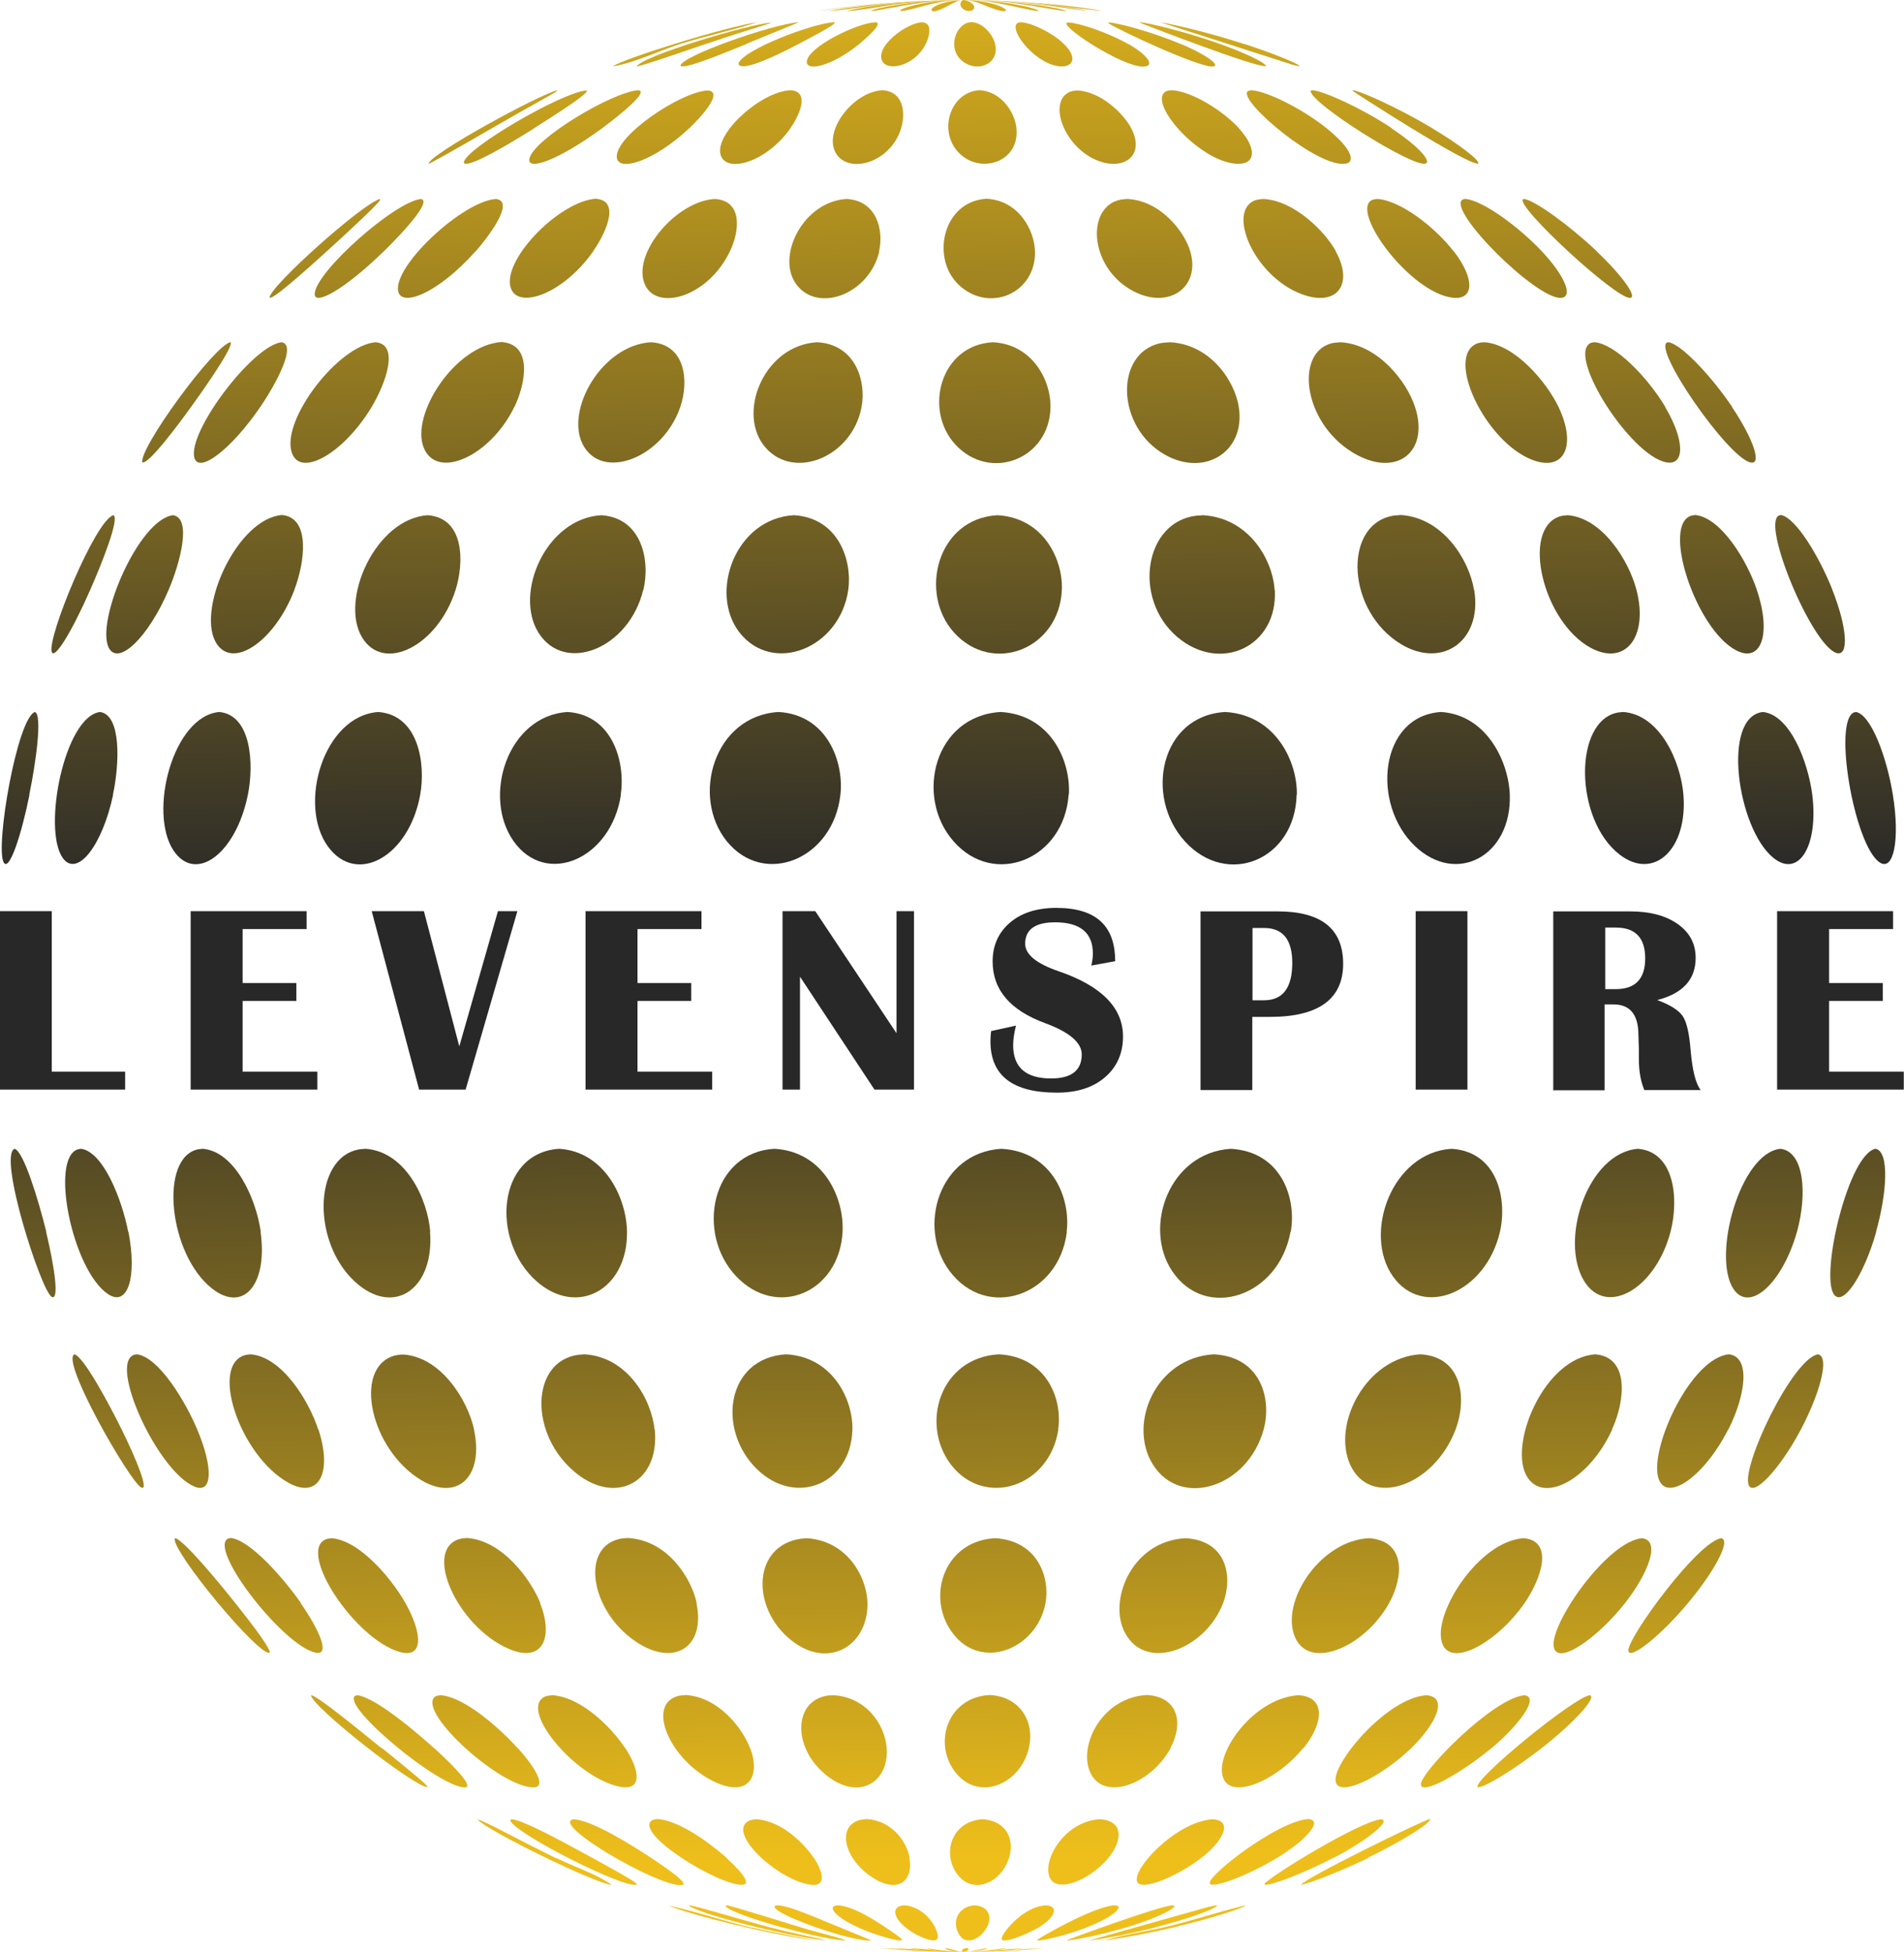 <?xml version="1.0" encoding="UTF-8"?> <svg xmlns="http://www.w3.org/2000/svg" xmlns:xlink="http://www.w3.org/1999/xlink" id="Layer_2" data-name="Layer 2" viewBox="0 0 87.18 89.37"><defs><style> .cls-1 { fill: url(#linear-gradient-132); } .cls-2 { fill: url(#linear-gradient-118); } .cls-3 { fill: url(#linear-gradient-162); } .cls-4 { fill: url(#linear-gradient-61); } .cls-5 { fill: url(#linear-gradient-136); } .cls-6 { fill: url(#linear-gradient-15); } .cls-7 { fill: url(#linear-gradient-13); } .cls-8 { fill: url(#linear-gradient-107); } .cls-9 { fill: url(#linear-gradient-28); } .cls-10 { fill: url(#linear-gradient-158); } .cls-11 { fill: url(#linear-gradient-65); } .cls-12 { fill: url(#linear-gradient-145); } .cls-13 { fill: url(#linear-gradient-69); } .cls-14 { fill: url(#linear-gradient-53); } .cls-15 { fill: url(#linear-gradient-42); } .cls-16 { fill: url(#linear-gradient-46); } .cls-17 { fill: url(#linear-gradient-155); } .cls-18 { fill: url(#linear-gradient-142); } .cls-19 { fill: url(#linear-gradient-70); } .cls-20 { fill: url(#linear-gradient-60); } .cls-21 { fill: url(#linear-gradient-93); } .cls-22 { fill: url(#linear-gradient-95); } .cls-23 { fill: url(#linear-gradient-2); } .cls-24 { fill: url(#linear-gradient-100); } .cls-25 { fill: url(#linear-gradient-150); } .cls-26 { fill: url(#linear-gradient-87); } .cls-27 { fill: url(#linear-gradient-163); } .cls-28 { fill: url(#linear-gradient-64); } .cls-29 { fill: url(#linear-gradient-56); } .cls-30 { fill: url(#linear-gradient-43); } .cls-31 { fill: url(#linear-gradient-25); } .cls-32 { fill: url(#linear-gradient-82); } .cls-33 { fill: url(#linear-gradient-138); } .cls-34 { fill: url(#linear-gradient-10); } .cls-35 { fill: url(#linear-gradient-12); } .cls-36 { fill: url(#linear-gradient-40); } .cls-37 { fill: url(#linear-gradient-27); } .cls-38 { fill: url(#linear-gradient-68); } .cls-39 { fill: url(#linear-gradient-37); } .cls-40 { fill: url(#linear-gradient-159); } .cls-41 { fill: url(#linear-gradient-75); } .cls-42 { fill: url(#linear-gradient-55); } .cls-43 { fill: url(#linear-gradient-116); } .cls-44 { fill: url(#linear-gradient-39); } .cls-45 { fill: url(#linear-gradient-160); } .cls-46 { fill: url(#linear-gradient-89); } .cls-47 { fill: url(#linear-gradient-52); } .cls-48 { fill: url(#linear-gradient-113); } .cls-49 { fill: url(#linear-gradient-122); } .cls-50 { fill: url(#linear-gradient-166); } .cls-51 { fill: url(#linear-gradient-58); } .cls-52 { fill: url(#linear-gradient-152); } .cls-53 { fill: url(#linear-gradient-47); } .cls-54 { fill: url(#linear-gradient-26); } .cls-55 { fill: url(#linear-gradient-74); } .cls-56 { fill: url(#linear-gradient-146); } .cls-57 { fill: url(#linear-gradient-97); } .cls-58 { fill: url(#linear-gradient-72); } .cls-59 { fill: url(#linear-gradient-157); } .cls-60 { fill: url(#linear-gradient-4); } .cls-61 { fill: url(#linear-gradient-35); } .cls-62 { fill: url(#linear-gradient-30); } .cls-63 { fill: url(#linear-gradient-125); } .cls-64 { fill: url(#linear-gradient-161); } .cls-65 { fill: url(#linear-gradient-76); } .cls-66 { fill: url(#linear-gradient-143); } .cls-67 { fill: url(#linear-gradient-109); } .cls-68 { fill: url(#linear-gradient-73); } .cls-69 { fill: url(#linear-gradient-71); } .cls-70 { fill: #282828; } .cls-71 { fill: url(#linear-gradient-44); } .cls-72 { fill: url(#linear-gradient-144); } .cls-73 { fill: url(#linear-gradient-96); } .cls-74 { fill: url(#linear-gradient-49); } .cls-75 { fill: url(#linear-gradient-3); } .cls-76 { fill: url(#linear-gradient-34); } .cls-77 { fill: url(#linear-gradient-5); } .cls-78 { fill: url(#linear-gradient-38); } .cls-79 { fill: url(#linear-gradient-91); } .cls-80 { fill: url(#linear-gradient-149); } .cls-81 { fill: url(#linear-gradient-22); } .cls-82 { fill: url(#linear-gradient-24); } .cls-83 { fill: url(#linear-gradient-133); } .cls-84 { fill: url(#linear-gradient-94); } .cls-85 { fill: url(#linear-gradient-54); } .cls-86 { fill: url(#linear-gradient-147); } .cls-87 { fill: url(#linear-gradient-92); } .cls-88 { fill: url(#linear-gradient-90); } .cls-89 { fill: url(#linear-gradient-33); } .cls-90 { fill: url(#linear-gradient-79); } .cls-91 { fill: url(#linear-gradient-78); } .cls-92 { fill: url(#linear-gradient-51); } .cls-93 { fill: url(#linear-gradient-8); } .cls-94 { fill: url(#linear-gradient-66); } .cls-95 { fill: url(#linear-gradient-57); } .cls-96 { fill: url(#linear-gradient-77); } .cls-97 { fill: url(#linear-gradient-131); } .cls-98 { fill: url(#linear-gradient-129); } .cls-99 { fill: url(#linear-gradient-168); } .cls-100 { fill: url(#linear-gradient-103); } .cls-101 { fill: url(#linear-gradient-135); } .cls-102 { fill: url(#linear-gradient-121); } .cls-103 { fill: url(#linear-gradient-110); } .cls-104 { fill: url(#linear-gradient-88); } .cls-105 { fill: url(#linear-gradient-124); } .cls-106 { fill: url(#linear-gradient-165); } .cls-107 { fill: url(#linear-gradient-128); } .cls-108 { fill: url(#linear-gradient-164); } .cls-109 { fill: url(#linear-gradient-14); } .cls-110 { fill: url(#linear-gradient-62); } .cls-111 { fill: url(#linear-gradient-156); } .cls-112 { fill: url(#linear-gradient-29); } .cls-113 { fill: url(#linear-gradient-20); } .cls-114 { fill: url(#linear-gradient-106); } .cls-115 { fill: url(#linear-gradient-67); } .cls-116 { fill: url(#linear-gradient-139); } .cls-117 { fill: url(#linear-gradient-148); } .cls-118 { fill: url(#linear-gradient-17); } .cls-119 { fill: url(#linear-gradient-141); } .cls-120 { fill: url(#linear-gradient-50); } .cls-121 { fill: url(#linear-gradient-7); } .cls-122 { fill: url(#linear-gradient-134); } .cls-123 { fill: url(#linear-gradient-9); } .cls-124 { fill: url(#linear-gradient-104); } .cls-125 { fill: url(#linear-gradient-59); } .cls-126 { fill: url(#linear-gradient-11); } .cls-127 { fill: url(#linear-gradient-120); } .cls-128 { fill: url(#linear-gradient-108); } .cls-129 { fill: url(#linear-gradient-19); } .cls-130 { fill: url(#linear-gradient-101); } .cls-131 { fill: url(#linear-gradient-80); } .cls-132 { fill: url(#linear-gradient-6); } .cls-133 { fill: url(#linear-gradient-83); } .cls-134 { fill: url(#linear-gradient-112); } .cls-135 { fill: url(#linear-gradient-154); } .cls-136 { fill: url(#linear-gradient-105); } .cls-137 { fill: url(#linear-gradient-137); } .cls-138 { fill: url(#linear-gradient-167); } .cls-139 { fill: url(#linear-gradient-36); } .cls-140 { fill: url(#linear-gradient-21); } .cls-141 { fill: url(#linear-gradient-119); } .cls-142 { fill: url(#linear-gradient-45); } .cls-143 { fill: url(#linear-gradient-127); } .cls-144 { fill: url(#linear-gradient-85); } .cls-145 { fill: url(#linear-gradient-98); } .cls-146 { fill: url(#linear-gradient-81); } .cls-147 { fill: url(#linear-gradient-151); } .cls-148 { fill: url(#linear-gradient-84); } .cls-149 { fill: url(#linear-gradient-114); } .cls-150 { fill: url(#linear-gradient-140); } .cls-151 { fill: url(#linear-gradient-153); } .cls-152 { fill: url(#linear-gradient-117); } .cls-153 { fill: url(#linear-gradient-48); } .cls-154 { fill: url(#linear-gradient-102); } .cls-155 { fill: url(#linear-gradient-32); } .cls-156 { fill: url(#linear-gradient-86); } .cls-157 { fill: url(#linear-gradient-41); } .cls-158 { fill: url(#linear-gradient-130); } .cls-159 { fill: url(#linear-gradient-16); } .cls-160 { fill: url(#linear-gradient-111); } .cls-161 { fill: url(#linear-gradient); } .cls-162 { fill: url(#linear-gradient-23); } .cls-163 { fill: url(#linear-gradient-31); } .cls-164 { fill: url(#linear-gradient-63); } .cls-165 { fill: url(#linear-gradient-115); } .cls-166 { fill: url(#linear-gradient-126); } .cls-167 { fill: url(#linear-gradient-99); } .cls-168 { fill: url(#linear-gradient-18); } .cls-169 { fill: url(#linear-gradient-123); } </style><linearGradient id="linear-gradient" x1="40.7" y1="-4.92" x2="42.27" y2="85.07" gradientUnits="userSpaceOnUse"><stop offset="0" stop-color="#eebf1b"></stop><stop offset=".51" stop-color="#282828"></stop><stop offset=".62" stop-color="#4e4525"></stop><stop offset=".85" stop-color="#af8f1f"></stop><stop offset="1" stop-color="#eebf1b"></stop></linearGradient><linearGradient id="linear-gradient-2" x1="40.92" y1="-4.92" x2="42.49" y2="85.07" xlink:href="#linear-gradient"></linearGradient><linearGradient id="linear-gradient-3" x1="41.34" y1="-4.93" x2="42.91" y2="85.06" xlink:href="#linear-gradient"></linearGradient><linearGradient id="linear-gradient-4" x1="41.9" y1="-4.94" x2="43.47" y2="85.05" xlink:href="#linear-gradient"></linearGradient><linearGradient id="linear-gradient-5" x1="42.56" y1="-4.95" x2="44.13" y2="85.04" xlink:href="#linear-gradient"></linearGradient><linearGradient id="linear-gradient-6" x1="43.28" y1="-4.96" x2="44.85" y2="85.03" xlink:href="#linear-gradient"></linearGradient><linearGradient id="linear-gradient-7" x1="44.2" y1="-4.98" x2="45.77" y2="85.01" xlink:href="#linear-gradient"></linearGradient><linearGradient id="linear-gradient-8" x1="44.99" y1="-4.99" x2="46.56" y2="85" xlink:href="#linear-gradient"></linearGradient><linearGradient id="linear-gradient-9" x1="45.73" y1="-5.01" x2="47.3" y2="84.99" xlink:href="#linear-gradient"></linearGradient><linearGradient id="linear-gradient-10" x1="46.37" y1="-5.02" x2="47.94" y2="84.98" xlink:href="#linear-gradient"></linearGradient><linearGradient id="linear-gradient-11" x1="46.85" y1="-5.02" x2="48.42" y2="84.97" xlink:href="#linear-gradient"></linearGradient><linearGradient id="linear-gradient-12" x1="47.19" y1="-5.03" x2="48.76" y2="84.96" xlink:href="#linear-gradient"></linearGradient><linearGradient id="linear-gradient-13" x1="31.25" y1="-4.75" x2="32.82" y2="85.24" xlink:href="#linear-gradient"></linearGradient><linearGradient id="linear-gradient-14" x1="32.13" y1="-4.77" x2="33.7" y2="85.23" xlink:href="#linear-gradient"></linearGradient><linearGradient id="linear-gradient-15" x1="33.74" y1="-4.8" x2="35.31" y2="85.2" xlink:href="#linear-gradient"></linearGradient><linearGradient id="linear-gradient-16" x1="35.9" y1="-4.83" x2="37.47" y2="85.16" xlink:href="#linear-gradient"></linearGradient><linearGradient id="linear-gradient-17" x1="38.46" y1="-4.88" x2="40.03" y2="85.12" xlink:href="#linear-gradient"></linearGradient><linearGradient id="linear-gradient-18" x1="41.33" y1="-4.93" x2="42.9" y2="85.07" xlink:href="#linear-gradient"></linearGradient><linearGradient id="linear-gradient-19" x1="44.51" y1="-4.98" x2="46.08" y2="85.01" xlink:href="#linear-gradient"></linearGradient><linearGradient id="linear-gradient-20" x1="47.68" y1="-5.04" x2="49.25" y2="84.95" xlink:href="#linear-gradient"></linearGradient><linearGradient id="linear-gradient-21" x1="50.6" y1="-5.09" x2="52.17" y2="84.9" xlink:href="#linear-gradient"></linearGradient><linearGradient id="linear-gradient-22" x1="53.07" y1="-5.13" x2="54.64" y2="84.86" xlink:href="#linear-gradient"></linearGradient><linearGradient id="linear-gradient-23" x1="54.96" y1="-5.17" x2="56.53" y2="84.83" xlink:href="#linear-gradient"></linearGradient><linearGradient id="linear-gradient-24" x1="56.22" y1="-5.19" x2="57.79" y2="84.81" xlink:href="#linear-gradient"></linearGradient><linearGradient id="linear-gradient-25" x1="22.39" y1="-4.6" x2="23.96" y2="85.4" xlink:href="#linear-gradient"></linearGradient><linearGradient id="linear-gradient-26" x1="23.87" y1="-4.62" x2="25.45" y2="85.37" xlink:href="#linear-gradient"></linearGradient><linearGradient id="linear-gradient-27" x1="26.61" y1="-4.67" x2="28.18" y2="85.32" xlink:href="#linear-gradient"></linearGradient><linearGradient id="linear-gradient-28" x1="30.27" y1="-4.74" x2="31.84" y2="85.26" xlink:href="#linear-gradient"></linearGradient><linearGradient id="linear-gradient-29" x1="34.65" y1="-4.81" x2="36.22" y2="85.18" xlink:href="#linear-gradient"></linearGradient><linearGradient id="linear-gradient-30" x1="39.55" y1="-4.9" x2="41.12" y2="85.1" xlink:href="#linear-gradient"></linearGradient><linearGradient id="linear-gradient-31" x1="44.79" y1="-4.99" x2="46.36" y2="85" xlink:href="#linear-gradient"></linearGradient><linearGradient id="linear-gradient-32" x1="50.07" y1="-5.08" x2="51.64" y2="84.91" xlink:href="#linear-gradient"></linearGradient><linearGradient id="linear-gradient-33" x1="55.07" y1="-5.17" x2="56.64" y2="84.82" xlink:href="#linear-gradient"></linearGradient><linearGradient id="linear-gradient-34" x1="59.28" y1="-5.24" x2="60.85" y2="84.75" xlink:href="#linear-gradient"></linearGradient><linearGradient id="linear-gradient-35" x1="62.48" y1="-5.3" x2="64.05" y2="84.7" xlink:href="#linear-gradient"></linearGradient><linearGradient id="linear-gradient-36" x1="64.62" y1="-5.34" x2="66.19" y2="84.66" xlink:href="#linear-gradient"></linearGradient><linearGradient id="linear-gradient-37" x1="14.6" y1="-4.46" x2="16.17" y2="85.53" xlink:href="#linear-gradient"></linearGradient><linearGradient id="linear-gradient-38" x1="16.62" y1="-4.5" x2="18.19" y2="85.5" xlink:href="#linear-gradient"></linearGradient><linearGradient id="linear-gradient-39" x1="20.34" y1="-4.56" x2="21.91" y2="85.43" xlink:href="#linear-gradient"></linearGradient><linearGradient id="linear-gradient-40" x1="25.34" y1="-4.65" x2="26.91" y2="85.34" xlink:href="#linear-gradient"></linearGradient><linearGradient id="linear-gradient-41" x1="31.3" y1="-4.75" x2="32.87" y2="85.24" xlink:href="#linear-gradient"></linearGradient><linearGradient id="linear-gradient-42" x1="37.96" y1="-4.87" x2="39.53" y2="85.12" xlink:href="#linear-gradient"></linearGradient><linearGradient id="linear-gradient-43" x1="45.01" y1="-4.99" x2="46.58" y2="85" xlink:href="#linear-gradient"></linearGradient><linearGradient id="linear-gradient-44" x1="52.12" y1="-5.12" x2="53.69" y2="84.88" xlink:href="#linear-gradient"></linearGradient><linearGradient id="linear-gradient-45" x1="58.92" y1="-5.24" x2="60.49" y2="84.76" xlink:href="#linear-gradient"></linearGradient><linearGradient id="linear-gradient-46" x1="64.66" y1="-5.34" x2="66.23" y2="84.66" xlink:href="#linear-gradient"></linearGradient><linearGradient id="linear-gradient-47" x1="69.01" y1="-5.41" x2="70.58" y2="84.58" xlink:href="#linear-gradient"></linearGradient><linearGradient id="linear-gradient-48" x1="71.93" y1="-5.46" x2="73.5" y2="84.53" xlink:href="#linear-gradient"></linearGradient><linearGradient id="linear-gradient-49" x1="8.15" y1="-4.35" x2="9.72" y2="85.64" xlink:href="#linear-gradient"></linearGradient><linearGradient id="linear-gradient-50" x1="10.62" y1="-4.39" x2="12.19" y2="85.6" xlink:href="#linear-gradient"></linearGradient><linearGradient id="linear-gradient-51" x1="15.15" y1="-4.47" x2="16.72" y2="85.52" xlink:href="#linear-gradient"></linearGradient><linearGradient id="linear-gradient-52" x1="21.24" y1="-4.58" x2="22.81" y2="85.42" xlink:href="#linear-gradient"></linearGradient><linearGradient id="linear-gradient-53" x1="28.5" y1="-4.7" x2="30.07" y2="85.29" xlink:href="#linear-gradient"></linearGradient><linearGradient id="linear-gradient-54" x1="36.59" y1="-4.85" x2="38.16" y2="85.15" xlink:href="#linear-gradient"></linearGradient><linearGradient id="linear-gradient-55" x1="45.14" y1="-4.99" x2="46.71" y2="85" xlink:href="#linear-gradient"></linearGradient><linearGradient id="linear-gradient-56" x1="53.77" y1="-5.15" x2="55.34" y2="84.85" xlink:href="#linear-gradient"></linearGradient><linearGradient id="linear-gradient-57" x1="62.03" y1="-5.29" x2="63.6" y2="84.7" xlink:href="#linear-gradient"></linearGradient><linearGradient id="linear-gradient-58" x1="69.01" y1="-5.41" x2="70.58" y2="84.58" xlink:href="#linear-gradient"></linearGradient><linearGradient id="linear-gradient-59" x1="74.34" y1="-5.5" x2="75.91" y2="84.49" xlink:href="#linear-gradient"></linearGradient><linearGradient id="linear-gradient-60" x1="77.9" y1="-5.57" x2="79.47" y2="84.43" xlink:href="#linear-gradient"></linearGradient><linearGradient id="linear-gradient-61" x1="3.26" y1="-4.26" x2="4.84" y2="85.73" xlink:href="#linear-gradient"></linearGradient><linearGradient id="linear-gradient-62" x1="6.08" y1="-4.31" x2="7.65" y2="85.68" xlink:href="#linear-gradient"></linearGradient><linearGradient id="linear-gradient-63" x1="11.23" y1="-4.4" x2="12.8" y2="85.59" xlink:href="#linear-gradient"></linearGradient><linearGradient id="linear-gradient-64" x1="18.13" y1="-4.52" x2="19.7" y2="85.47" xlink:href="#linear-gradient"></linearGradient><linearGradient id="linear-gradient-65" x1="26.36" y1="-4.67" x2="27.94" y2="85.33" xlink:href="#linear-gradient"></linearGradient><linearGradient id="linear-gradient-66" x1="35.52" y1="-4.83" x2="37.09" y2="85.17" xlink:href="#linear-gradient"></linearGradient><linearGradient id="linear-gradient-67" x1="45.19" y1="-5" x2="46.76" y2="85" xlink:href="#linear-gradient"></linearGradient><linearGradient id="linear-gradient-68" x1="54.95" y1="-5.17" x2="56.52" y2="84.83" xlink:href="#linear-gradient"></linearGradient><linearGradient id="linear-gradient-69" x1="64.29" y1="-5.33" x2="65.86" y2="84.66" xlink:href="#linear-gradient"></linearGradient><linearGradient id="linear-gradient-70" x1="72.23" y1="-5.47" x2="73.8" y2="84.53" xlink:href="#linear-gradient"></linearGradient><linearGradient id="linear-gradient-71" x1="78.28" y1="-5.57" x2="79.85" y2="84.42" xlink:href="#linear-gradient"></linearGradient><linearGradient id="linear-gradient-72" x1="82.31" y1="-5.64" x2="83.88" y2="84.35" xlink:href="#linear-gradient"></linearGradient><linearGradient id="linear-gradient-73" x1=".22" y1="-4.21" x2="1.79" y2="85.78" xlink:href="#linear-gradient"></linearGradient><linearGradient id="linear-gradient-74" x1="3.25" y1="-4.26" x2="4.82" y2="85.73" xlink:href="#linear-gradient"></linearGradient><linearGradient id="linear-gradient-75" x1="8.77" y1="-4.36" x2="10.34" y2="85.63" xlink:href="#linear-gradient"></linearGradient><linearGradient id="linear-gradient-76" x1="16.16" y1="-4.49" x2="17.74" y2="85.5" xlink:href="#linear-gradient"></linearGradient><linearGradient id="linear-gradient-77" x1="24.98" y1="-4.64" x2="26.55" y2="85.35" xlink:href="#linear-gradient"></linearGradient><linearGradient id="linear-gradient-78" x1="34.78" y1="-4.81" x2="36.35" y2="85.18" xlink:href="#linear-gradient"></linearGradient><linearGradient id="linear-gradient-79" x1="45.13" y1="-4.99" x2="46.7" y2="85" xlink:href="#linear-gradient"></linearGradient><linearGradient id="linear-gradient-80" x1="55.58" y1="-5.18" x2="57.15" y2="84.82" xlink:href="#linear-gradient"></linearGradient><linearGradient id="linear-gradient-81" x1="65.6" y1="-5.35" x2="67.17" y2="84.64" xlink:href="#linear-gradient"></linearGradient><linearGradient id="linear-gradient-82" x1="74.11" y1="-5.5" x2="75.68" y2="84.49" xlink:href="#linear-gradient"></linearGradient><linearGradient id="linear-gradient-83" x1="80.58" y1="-5.61" x2="82.15" y2="84.38" xlink:href="#linear-gradient"></linearGradient><linearGradient id="linear-gradient-84" x1="84.93" y1="-5.69" x2="86.5" y2="84.3" xlink:href="#linear-gradient"></linearGradient><linearGradient id="linear-gradient-85" x1=".46" y1="-4.22" x2="2.03" y2="85.78" xlink:href="#linear-gradient"></linearGradient><linearGradient id="linear-gradient-86" x1="3.45" y1="-4.27" x2="5.02" y2="85.73" xlink:href="#linear-gradient"></linearGradient><linearGradient id="linear-gradient-87" x1="8.91" y1="-4.36" x2="10.48" y2="85.63" xlink:href="#linear-gradient"></linearGradient><linearGradient id="linear-gradient-88" x1="16.2" y1="-4.49" x2="17.77" y2="85.5" xlink:href="#linear-gradient"></linearGradient><linearGradient id="linear-gradient-89" x1="24.89" y1="-4.64" x2="26.46" y2="85.35" xlink:href="#linear-gradient"></linearGradient><linearGradient id="linear-gradient-90" x1="34.57" y1="-4.81" x2="36.14" y2="85.18" xlink:href="#linear-gradient"></linearGradient><linearGradient id="linear-gradient-91" x1="44.77" y1="-4.99" x2="46.34" y2="85" xlink:href="#linear-gradient"></linearGradient><linearGradient id="linear-gradient-92" x1="55.07" y1="-5.17" x2="56.64" y2="84.82" xlink:href="#linear-gradient"></linearGradient><linearGradient id="linear-gradient-93" x1="64.93" y1="-5.34" x2="66.51" y2="84.65" xlink:href="#linear-gradient"></linearGradient><linearGradient id="linear-gradient-94" x1="73.31" y1="-5.49" x2="74.88" y2="84.51" xlink:href="#linear-gradient"></linearGradient><linearGradient id="linear-gradient-95" x1="79.72" y1="-5.6" x2="81.29" y2="84.39" xlink:href="#linear-gradient"></linearGradient><linearGradient id="linear-gradient-96" x1="83.99" y1="-5.67" x2="85.57" y2="84.32" xlink:href="#linear-gradient"></linearGradient><linearGradient id="linear-gradient-97" x1="3.75" y1="-4.27" x2="5.32" y2="85.72" xlink:href="#linear-gradient"></linearGradient><linearGradient id="linear-gradient-98" x1="6.47" y1="-4.32" x2="8.04" y2="85.67" xlink:href="#linear-gradient"></linearGradient><linearGradient id="linear-gradient-99" x1="11.47" y1="-4.41" x2="13.04" y2="85.59" xlink:href="#linear-gradient"></linearGradient><linearGradient id="linear-gradient-100" x1="18.18" y1="-4.52" x2="19.75" y2="85.47" xlink:href="#linear-gradient"></linearGradient><linearGradient id="linear-gradient-101" x1="26.18" y1="-4.66" x2="27.75" y2="85.33" xlink:href="#linear-gradient"></linearGradient><linearGradient id="linear-gradient-102" x1="35.07" y1="-4.82" x2="36.64" y2="85.17" xlink:href="#linear-gradient"></linearGradient><linearGradient id="linear-gradient-103" x1="44.46" y1="-4.98" x2="46.03" y2="85.01" xlink:href="#linear-gradient"></linearGradient><linearGradient id="linear-gradient-104" x1="53.94" y1="-5.15" x2="55.51" y2="84.84" xlink:href="#linear-gradient"></linearGradient><linearGradient id="linear-gradient-105" x1="63.02" y1="-5.31" x2="64.6" y2="84.69" xlink:href="#linear-gradient"></linearGradient><linearGradient id="linear-gradient-106" x1="70.74" y1="-5.44" x2="72.31" y2="84.55" xlink:href="#linear-gradient"></linearGradient><linearGradient id="linear-gradient-107" x1="76.62" y1="-5.54" x2="78.19" y2="84.45" xlink:href="#linear-gradient"></linearGradient><linearGradient id="linear-gradient-108" x1="80.53" y1="-5.61" x2="82.1" y2="84.38" xlink:href="#linear-gradient"></linearGradient><linearGradient id="linear-gradient-109" x1="8.82" y1="-4.36" x2="10.39" y2="85.63" xlink:href="#linear-gradient"></linearGradient><linearGradient id="linear-gradient-110" x1="11.17" y1="-4.4" x2="12.75" y2="85.59" xlink:href="#linear-gradient"></linearGradient><linearGradient id="linear-gradient-111" x1="15.5" y1="-4.48" x2="17.07" y2="85.52" xlink:href="#linear-gradient"></linearGradient><linearGradient id="linear-gradient-112" x1="21.3" y1="-4.58" x2="22.87" y2="85.41" xlink:href="#linear-gradient"></linearGradient><linearGradient id="linear-gradient-113" x1="28.25" y1="-4.7" x2="29.82" y2="85.29" xlink:href="#linear-gradient"></linearGradient><linearGradient id="linear-gradient-114" x1="35.96" y1="-4.84" x2="37.53" y2="85.16" xlink:href="#linear-gradient"></linearGradient><linearGradient id="linear-gradient-115" x1="44.11" y1="-4.98" x2="45.68" y2="85.02" xlink:href="#linear-gradient"></linearGradient><linearGradient id="linear-gradient-116" x1="52.35" y1="-5.12" x2="53.93" y2="84.87" xlink:href="#linear-gradient"></linearGradient><linearGradient id="linear-gradient-117" x1="60.24" y1="-5.26" x2="61.81" y2="84.73" xlink:href="#linear-gradient"></linearGradient><linearGradient id="linear-gradient-118" x1="66.92" y1="-5.38" x2="68.49" y2="84.62" xlink:href="#linear-gradient"></linearGradient><linearGradient id="linear-gradient-119" x1="72" y1="-5.46" x2="73.57" y2="84.53" xlink:href="#linear-gradient"></linearGradient><linearGradient id="linear-gradient-120" x1="75.37" y1="-5.52" x2="76.94" y2="84.47" xlink:href="#linear-gradient"></linearGradient><linearGradient id="linear-gradient-121" x1="15.45" y1="-4.48" x2="17.02" y2="85.52" xlink:href="#linear-gradient"></linearGradient><linearGradient id="linear-gradient-122" x1="17.33" y1="-4.51" x2="18.9" y2="85.48" xlink:href="#linear-gradient"></linearGradient><linearGradient id="linear-gradient-123" x1="20.78" y1="-4.57" x2="22.35" y2="85.42" xlink:href="#linear-gradient"></linearGradient><linearGradient id="linear-gradient-124" x1="25.42" y1="-4.65" x2="26.99" y2="85.34" xlink:href="#linear-gradient"></linearGradient><linearGradient id="linear-gradient-125" x1="30.97" y1="-4.75" x2="32.54" y2="85.25" xlink:href="#linear-gradient"></linearGradient><linearGradient id="linear-gradient-126" x1="37.17" y1="-4.86" x2="38.74" y2="85.14" xlink:href="#linear-gradient"></linearGradient><linearGradient id="linear-gradient-127" x1="43.73" y1="-4.97" x2="45.3" y2="85.02" xlink:href="#linear-gradient"></linearGradient><linearGradient id="linear-gradient-128" x1="50.36" y1="-5.09" x2="51.93" y2="84.91" xlink:href="#linear-gradient"></linearGradient><linearGradient id="linear-gradient-129" x1="56.68" y1="-5.2" x2="58.25" y2="84.8" xlink:href="#linear-gradient"></linearGradient><linearGradient id="linear-gradient-130" x1="62.02" y1="-5.29" x2="63.59" y2="84.7" xlink:href="#linear-gradient"></linearGradient><linearGradient id="linear-gradient-131" x1="66.06" y1="-5.36" x2="67.64" y2="84.63" xlink:href="#linear-gradient"></linearGradient><linearGradient id="linear-gradient-132" x1="68.77" y1="-5.41" x2="70.34" y2="84.59" xlink:href="#linear-gradient"></linearGradient><linearGradient id="linear-gradient-133" x1="23.38" y1="-4.62" x2="24.95" y2="85.38" xlink:href="#linear-gradient"></linearGradient><linearGradient id="linear-gradient-134" x1="24.71" y1="-4.64" x2="26.28" y2="85.35" xlink:href="#linear-gradient"></linearGradient><linearGradient id="linear-gradient-135" x1="27.13" y1="-4.68" x2="28.7" y2="85.31" xlink:href="#linear-gradient"></linearGradient><linearGradient id="linear-gradient-136" x1="30.38" y1="-4.74" x2="31.95" y2="85.26" xlink:href="#linear-gradient"></linearGradient><linearGradient id="linear-gradient-137" x1="34.26" y1="-4.8" x2="35.83" y2="85.19" xlink:href="#linear-gradient"></linearGradient><linearGradient id="linear-gradient-138" x1="38.64" y1="-4.88" x2="40.21" y2="85.11" xlink:href="#linear-gradient"></linearGradient><linearGradient id="linear-gradient-139" x1="43.33" y1="-4.96" x2="44.9" y2="85.03" xlink:href="#linear-gradient"></linearGradient><linearGradient id="linear-gradient-140" x1="48.04" y1="-5.05" x2="49.61" y2="84.95" xlink:href="#linear-gradient"></linearGradient><linearGradient id="linear-gradient-141" x1="52.48" y1="-5.12" x2="54.05" y2="84.87" xlink:href="#linear-gradient"></linearGradient><linearGradient id="linear-gradient-142" x1="56.21" y1="-5.19" x2="57.78" y2="84.81" xlink:href="#linear-gradient"></linearGradient><linearGradient id="linear-gradient-143" x1="59.05" y1="-5.24" x2="60.63" y2="84.76" xlink:href="#linear-gradient"></linearGradient><linearGradient id="linear-gradient-144" x1="60.97" y1="-5.27" x2="62.54" y2="84.72" xlink:href="#linear-gradient"></linearGradient><linearGradient id="linear-gradient-145" x1="32.38" y1="-4.77" x2="33.95" y2="85.22" xlink:href="#linear-gradient"></linearGradient><linearGradient id="linear-gradient-146" x1="33.07" y1="-4.79" x2="34.65" y2="85.21" xlink:href="#linear-gradient"></linearGradient><linearGradient id="linear-gradient-147" x1="34.36" y1="-4.81" x2="35.93" y2="85.19" xlink:href="#linear-gradient"></linearGradient><linearGradient id="linear-gradient-148" x1="36.06" y1="-4.84" x2="37.63" y2="85.16" xlink:href="#linear-gradient"></linearGradient><linearGradient id="linear-gradient-149" x1="38.09" y1="-4.87" x2="39.66" y2="85.12" xlink:href="#linear-gradient"></linearGradient><linearGradient id="linear-gradient-150" x1="40.34" y1="-4.91" x2="41.92" y2="85.08" xlink:href="#linear-gradient"></linearGradient><linearGradient id="linear-gradient-151" x1="42.92" y1="-4.96" x2="44.49" y2="85.04" xlink:href="#linear-gradient"></linearGradient><linearGradient id="linear-gradient-152" x1="45.43" y1="-5" x2="47" y2="84.99" xlink:href="#linear-gradient"></linearGradient><linearGradient id="linear-gradient-153" x1="47.73" y1="-5.04" x2="49.3" y2="84.95" xlink:href="#linear-gradient"></linearGradient><linearGradient id="linear-gradient-154" x1="49.69" y1="-5.08" x2="51.26" y2="84.92" xlink:href="#linear-gradient"></linearGradient><linearGradient id="linear-gradient-155" x1="51.18" y1="-5.1" x2="52.75" y2="84.89" xlink:href="#linear-gradient"></linearGradient><linearGradient id="linear-gradient-156" x1="52.19" y1="-5.12" x2="53.76" y2="84.88" xlink:href="#linear-gradient"></linearGradient><linearGradient id="linear-gradient-157" x1="40.52" y1="-4.91" x2="42.09" y2="85.08" xlink:href="#linear-gradient"></linearGradient><linearGradient id="linear-gradient-158" x1="40.65" y1="-4.92" x2="42.23" y2="85.08" xlink:href="#linear-gradient"></linearGradient><linearGradient id="linear-gradient-159" x1="40.9" y1="-4.92" x2="42.47" y2="85.07" xlink:href="#linear-gradient"></linearGradient><linearGradient id="linear-gradient-160" x1="41.23" y1="-4.93" x2="42.8" y2="85.07" xlink:href="#linear-gradient"></linearGradient><linearGradient id="linear-gradient-161" x1="41.62" y1="-4.93" x2="43.19" y2="85.06" xlink:href="#linear-gradient"></linearGradient><linearGradient id="linear-gradient-162" x1="42.04" y1="-4.94" x2="43.61" y2="85.05" xlink:href="#linear-gradient"></linearGradient><linearGradient id="linear-gradient-163" x1="42.55" y1="-4.95" x2="44.13" y2="85.04" xlink:href="#linear-gradient"></linearGradient><linearGradient id="linear-gradient-164" x1="43.01" y1="-4.96" x2="44.58" y2="85.04" xlink:href="#linear-gradient"></linearGradient><linearGradient id="linear-gradient-165" x1="43.45" y1="-4.96" x2="45.02" y2="85.03" xlink:href="#linear-gradient"></linearGradient><linearGradient id="linear-gradient-166" x1="43.82" y1="-4.97" x2="45.39" y2="85.02" xlink:href="#linear-gradient"></linearGradient><linearGradient id="linear-gradient-167" x1="44.11" y1="-4.97" x2="45.68" y2="85.02" xlink:href="#linear-gradient"></linearGradient><linearGradient id="linear-gradient-168" x1="44.3" y1="-4.98" x2="45.87" y2="85.01" xlink:href="#linear-gradient"></linearGradient></defs><g id="Layer_1-2" data-name="Layer 1"><g><g><path class="cls-161" d="M40.67.14c-1.09.09-1.5.14-3.19.36.03,0,2.77-.49,6.61-.5h0c-.75,0-1.91.02-3.42.14"></path><path class="cls-23" d="M40.98.14c-1.02.09-2.03.29-3.06.37.02,0,2.4-.5,6.17-.5h0c-.68,0-1.74.02-3.11.14"></path><path class="cls-75" d="M41.47.14c-.9.09-1.79.31-2.7.37C38.88.44,41,0,44.09,0c-.62,0-1.47.02-2.62.14"></path><path class="cls-60" d="M42.1.14c-.52.07-.99.16-1.48.25-.51.1-.67.12-.74.11C39.97.4,41.73,0,44.09,0c-.47,0-1.11.02-1.99.14"></path><path class="cls-77" d="M42.84.14c-.25.05-.51.12-.76.19-.44.12-.78.2-.87.16.06-.14,1.28-.49,2.88-.49-.32,0-.7.02-1.25.14"></path><path class="cls-132" d="M43.64.14c-1.1.63-.99.28-.98.28.07-.16.7-.41,1.43-.41h0c-.17,0-.27.03-.45.14"></path><path class="cls-121" d="M44.48.14c.21.16.14.34-.07.36-.27.03-.54-.22-.39-.44T44.09,0h0c.12,0,.29.06.39.14"></path><path class="cls-93" d="M45.31.14c.57.13.83.31.73.36-.15.07-.71-.16-.89-.23C44.71.09,44.48,0,44.09,0h0c.55,0,1,.09,1.22.14"></path><path class="cls-123" d="M46.09.14c.77.11,1.33.26,1.46.34,0,0,0,.01,0,.02-.13.01-.42-.05-.96-.17C45.6.11,44.98,0,44.09,0c.69,0,1.36.05,2,.14"></path><path class="cls-34" d="M46.73.14c1.18.12,1.95.29,2.1.36-.09.01-.1.01-.78-.1C46.77.17,45.66,0,44.09,0c.9,0,1.79.05,2.64.14"></path><path class="cls-126" d="M47.2.14c1.36.12,2.34.29,2.6.36t-.63-.08C47.75.21,46.2,0,44.09,0c.39,0,1.59,0,3.11.14"></path><path class="cls-35" d="M47.5.14c1.68.13,2.84.33,2.98.36-1.16-.1-2.31-.3-3.47-.39C46.49.07,45.44,0,44.09,0c.43,0,1.74,0,3.41.14"></path><path class="cls-7" d="M31.16,2.01c-1.04.33-2.02.84-3.1,1.03.36-.31,5.16-1.82,6.61-2.02-1.16.38-2.35.62-3.51.99"></path><path class="cls-109" d="M32.32,2.01q-3.04,1.05-3.17,1.03c.28-.48,5.08-1.92,6.18-2.01q-.07.04-.52.18c-.71.22-1.39.43-2.5.81"></path><path class="cls-6" d="M34.19,2.01c-1.45.59-2.81,1.14-3.03,1.01-.04-.43,4.19-1.91,5.39-2,0,0,.02,0,.03,0t-2.39.98"></path><path class="cls-159" d="M36.57,2.01c-2.92,1.54-2.75.89-2.75.88.26-.63,3.35-1.81,4.34-1.87.02,0,.05,0,.06.02-.03.06-.06.14-1.65.97"></path><path class="cls-118" d="M39.35,2.01c-1.3,1.05-2.42,1.26-2.41.82.02-.65,2.24-1.76,3.13-1.81.1,0,.37.03-.48.78-.07.06-.17.15-.24.21"></path><path class="cls-168" d="M42.39,2.01c-.52,1.04-1.8,1.29-2.01.75-.27-.65,1.1-1.7,1.84-1.74.63.04.18.98.17.99"></path><path class="cls-129" d="M45.56,2.01c.22.85-.68,1.29-1.36.88-.85-.5-.52-1.7.15-1.86.04,0,.09-.01.13-.02.55.03.98.59,1.08.99"></path><path class="cls-113" d="M48.71,2.01c.61.59.45,1.03-.09,1.03-1.11,0-2.41-1.6-2.06-1.96.05-.05.12-.06.19-.06.52.03,1.46.5,1.96.99"></path><path class="cls-140" d="M51.66,2.01c.87.5,1.12.9.86,1.01-.74.29-3.81-1.69-3.69-1.96.01-.03.06-.03.11-.03.5.03,1.82.47,2.72.99"></path><path class="cls-81" d="M54.07,2.01c1.19.51,1.78.96,1.5,1.03-.54.13-4.51-1.74-4.82-1.98,0,0,0-.02,0-.03.01,0,.03,0,.04,0,.39.02,1.94.42,3.28.99"></path><path class="cls-162" d="M55.85,2.01c.96.34,2.03.81,2.12,1.01-.34.14-5.73-1.96-5.78-1.98,0,0,0-.01.01-.02.32.02,2,.4,3.65.99"></path><path class="cls-82" d="M56.97,2.01c1.29.42,2.31.84,2.56,1.01q-.08.02-.39-.07l-5.98-1.92c.23.02,1.95.38,3.82.99"></path><path class="cls-31" d="M22.51,5.88q-2.73,1.58-2.89,1.62c.03-.43,5.11-3.2,5.91-3.37-.03.05-.03.06-.91.55-.48.27-1.13.63-2.11,1.2"></path><path class="cls-54" d="M24.45,5.88c-3.14,1.97-3.22,1.63-3.21,1.54.12-.64,4.4-3.15,5.59-3.28.01,0,.03,0,.04,0,0,.08,0,.21-2.43,1.74"></path><path class="cls-37" d="M27.56,5.88c-2.01,1.47-3.43,1.96-3.32,1.39.19-.91,3.78-3.05,4.97-3.14.12.01.49.05-.99,1.24-.19.15-.46.36-.66.51"></path><path class="cls-9" d="M31.55,5.88c-1.61,1.51-3.28,2.03-3.31,1.3-.03-.98,2.89-2.96,4.16-3.04.92.07-.83,1.73-.85,1.74"></path><path class="cls-112" d="M36.19,5.88c-1.11,1.56-2.96,2.09-3.2,1.19-.25-.96,1.81-2.86,3.2-2.94.97.06.33,1.28,0,1.74"></path><path class="cls-62" d="M41.26,5.88c-.51,1.63-2.5,2.13-3.02,1.07-.5-1.01.83-2.74,2.16-2.82,1.01.06,1.06,1.1.86,1.74"></path><path class="cls-163" d="M46.54,5.88c.15,1.51-1.57,2.09-2.56,1.19-1.07-.97-.51-2.86.87-2.94,1.04.06,1.63,1.07,1.69,1.74"></path><path class="cls-155" d="M51.8,5.88c.61,1.18-.24,1.87-1.35,1.54-1.62-.49-2.47-2.6-1.57-3.16.16-.1.3-.11.45-.12,1.1.06,2.13,1.08,2.47,1.74"></path><path class="cls-89" d="M56.73,5.88c.8.88.79,1.62-.03,1.62-1.64,0-4.02-2.61-3.4-3.25.09-.1.22-.11.35-.12.94.05,2.35.95,3.08,1.74"></path><path class="cls-76" d="M60.75,5.88c1.12.9,1.33,1.52.88,1.61-1.24.24-4.85-2.8-4.52-3.29.04-.05.12-.06.19-.07.74.05,2.35.87,3.44,1.74"></path><path class="cls-61" d="M63.72,5.88c1.28.85,1.83,1.52,1.55,1.61-.59.19-5.31-2.79-5.26-3.33.02-.02.06-.03.09-.03.54.05,2.24.82,3.63,1.74"></path><path class="cls-139" d="M65.59,5.88c1.22.73,2.16,1.45,2.1,1.61-.47.11-5.72-3.29-5.76-3.33,0,0,.02-.02.02-.03.37.05,2.06.8,3.63,1.74"></path><path class="cls-39" d="M14.96,11.51c-2.16,1.96-2.53,2.16-2.62,2.12.02-.53,4.28-4.33,5.06-4.52,0,.01,0,.03.01.04-.07.1-.2.31-2.45,2.36"></path><path class="cls-78" d="M17.57,11.51c-1.84,1.79-3.19,2.5-3.16,1.94.04-1,3.64-4.2,4.86-4.34.66.1-1.6,2.31-1.7,2.4"></path><path class="cls-44" d="M21.77,11.51c-1.75,1.97-3.54,2.65-3.55,1.71-.02-1.23,3-4,4.48-4.11.92.09-.36,1.76-.92,2.4"></path><path class="cls-36" d="M27.16,11.51c-1.42,2.02-3.58,2.72-3.8,1.57-.25-1.3,2.28-3.87,3.92-3.98,1.23.09.33,1.77-.12,2.4"></path><path class="cls-157" d="M33.42,11.51c-1.04,2.16-3.47,2.78-3.93,1.42-.48-1.4,1.49-3.72,3.24-3.82,1.31.08,1.12,1.52.69,2.4"></path><path class="cls-15" d="M40.26,11.51c-.46,1.99-2.91,2.89-3.86,1.42-.82-1.29.41-3.71,2.37-3.82,1.39.08,1.7,1.45,1.48,2.4"></path><path class="cls-30" d="M47.39,11.51c.05,1.88-2.04,2.84-3.45,1.57-1.34-1.2-.8-3.86,1.23-3.98,1.49.08,2.19,1.45,2.22,2.4"></path><path class="cls-71" d="M54.5,11.51c.48,1.64-.97,2.67-2.59,1.83-1.94-1-2.2-3.61-.81-4.14.19-.07.38-.08.53-.09,1.5.08,2.6,1.48,2.87,2.4"></path><path class="cls-142" d="M61.16,11.51c.81,1.46.11,2.48-1.38,2.02-2.25-.7-3.61-3.74-2.38-4.33.15-.07.32-.08.46-.09,1.4.08,2.81,1.48,3.31,2.4"></path><path class="cls-16" d="M66.57,11.51c.97,1.26.94,2.25-.08,2.12-1.92-.26-4.54-3.79-3.74-4.43.09-.07.22-.08.33-.09,1.07.08,2.64,1.31,3.48,2.4"></path><path class="cls-53" d="M70.6,11.51c1.08,1.15,1.46,2.12.85,2.13-1.16.01-5.15-3.97-4.5-4.49.04-.03.11-.04.16-.04.81.08,2.46,1.3,3.49,2.4"></path><path class="cls-153" d="M73.11,11.51c1.18,1.12,1.89,2.12,1.52,2.13-.68.02-5.29-4.25-4.89-4.52.01,0,.03,0,.05-.01.5.07,2.08,1.22,3.33,2.4"></path><path class="cls-74" d="M8.75,18.63c-.45.63-1.95,2.66-2.23,2.54-.18-.61,3.23-5.29,4.02-5.5,0,0,.02,0,.03.01.07.32-1.5,2.51-1.82,2.95"></path><path class="cls-120" d="M11.92,18.63c-1.32,1.93-2.81,3.08-3.02,2.33-.32-1.18,2.66-5.13,3.99-5.29.7.1-.2,1.83-.97,2.96"></path><path class="cls-92" d="M17.02,18.63c-1.29,2.15-3.31,3.28-3.67,2.06-.45-1.5,2.15-4.88,3.85-5.02,1.1.1.47,1.87-.18,2.96"></path><path class="cls-47" d="M23.55,18.63c-1.08,2.24-3.52,3.36-4.14,1.89-.64-1.51,1.41-4.71,3.55-4.86,1.43.1,1.12,1.87.6,2.96"></path><path class="cls-14" d="M31.15,18.63c-.8,2.35-3.6,3.42-4.47,1.71-.8-1.58.88-4.54,3.13-4.67,1.59.1,1.74,1.79,1.34,2.96"></path><path class="cls-85" d="M39.45,18.63c-.44,2.37-3.26,3.44-4.52,1.71-1.14-1.58.11-4.54,2.49-4.67,1.76.1,2.25,1.79,2.03,2.96"></path><path class="cls-42" d="M48.1,18.63c-.03,2.39-2.77,3.46-4.37,1.71-1.44-1.58-.68-4.54,1.73-4.67,1.85.1,2.66,1.79,2.64,2.96"></path><path class="cls-29" d="M56.72,18.63c.34,2.13-1.71,3.31-3.59,2.06-2.02-1.34-2.04-4.5-.03-4.97.14-.03.33-.04.47-.05,1.87.1,2.97,1.79,3.15,2.96"></path><path class="cls-95" d="M64.79,18.63c.66,2.01-.77,3.2-2.64,2.21-2.45-1.3-2.92-4.65-1.19-5.12.12-.03.29-.04.42-.05,1.71.1,3.03,1.79,3.41,2.96"></path><path class="cls-51" d="M71.36,18.63c.85,1.78.26,2.98-1.19,2.43-2.18-.83-4.03-4.77-2.52-5.34.09-.03.22-.05.32-.05,1.4.1,2.85,1.83,3.39,2.96"></path><path class="cls-125" d="M76.24,18.63c.9,1.51.92,2.7.06,2.54-1.63-.3-4.53-4.83-3.5-5.45.06-.03.15-.05.22-.05.96.09,2.42,1.61,3.23,2.96"></path><path class="cls-20" d="M79.3,18.63c1,1.49,1.4,2.7.83,2.54-1.06-.29-4.44-5.17-3.8-5.49.02,0,.05,0,.07-.01.61.1,2,1.61,2.91,2.96"></path><path class="cls-4" d="M4.13,27.01c-.86,1.96-1.64,3.2-1.76,2.84-.22-.65,1.99-6.02,2.82-6.26.31.12-.56,2.29-1.06,3.42"></path><path class="cls-110" d="M7.72,27.01c-.92,2.16-2.3,3.5-2.74,2.65-.61-1.21,1.36-5.87,2.94-6.07.87.12.34,2.16-.2,3.42"></path><path class="cls-164" d="M13.48,27.01c-.93,2.43-2.93,3.72-3.63,2.34-.8-1.58,1.03-5.6,3.06-5.77,1.32.12,1.05,2.16.57,3.42"></path><path class="cls-28" d="M20.86,27.01c-.82,2.58-3.31,3.82-4.29,2.16-1.02-1.73.64-5.42,3.01-5.58,1.69.12,1.68,2.16,1.28,3.42"></path><path class="cls-11" d="M29.45,27.01c-.64,2.68-3.6,3.88-4.8,1.95-1.12-1.81.35-5.22,2.88-5.37,1.86.12,2.25,2.07,1.93,3.42"></path><path class="cls-94" d="M38.84,27.01c-.39,2.69-3.46,3.89-4.98,1.95-1.41-1.81-.2-5.22,2.49-5.37,2.04.12,2.68,2.07,2.49,3.42"></path><path class="cls-115" d="M48.62,27.01c-.12,2.71-3.17,3.91-4.94,1.95-1.63-1.81-.76-5.22,1.99-5.37,2.14.12,3.01,2.07,2.95,3.42"></path><path class="cls-38" d="M58.37,27.01c.15,2.57-2.47,3.84-4.46,2.16-2.07-1.76-1.51-5.29.88-5.56.08,0,.2-.01.28-.02,2.14.12,3.21,2.07,3.29,3.42"></path><path class="cls-13" d="M67.5,27.01c.4,2.41-1.6,3.73-3.57,2.34-2.34-1.64-2.37-5.46-.05-5.75.08,0,.18-.01.25-.02,1.95.12,3.14,2.07,3.36,3.42"></path><path class="cls-19" d="M74.93,27.01c.56,2.15-.51,3.51-2.1,2.65-2.18-1.19-3.19-5.4-1.43-6.01.11-.04.27-.05.38-.06,1.58.12,2.8,2.07,3.15,3.42"></path><path class="cls-69" d="M80.44,27.01c.68,2.01.21,3.38-.96,2.76-1.86-.99-3.43-5.83-2-6.17.04,0,.1-.01.14-.02,1.18.12,2.36,2.07,2.82,3.42"></path><path class="cls-58" d="M83.9,27.01c.68,1.72.77,3.06.19,2.89-1.13-.35-3.46-5.94-2.63-6.3.02,0,.06-.01.08-.02.67.11,1.74,1.86,2.36,3.42"></path><path class="cls-68" d="M1.35,36.39c-.37,1.84-.93,3.54-1.18,3.1-.4-.72.62-6.62,1.43-6.89.35.13.04,2.34-.26,3.79"></path><path class="cls-55" d="M5.18,36.39c-.5,2.35-1.66,3.81-2.31,2.89-.93-1.33.08-6.47,1.71-6.68.99.14.89,2.4.59,3.79"></path><path class="cls-41" d="M11.35,36.39c-.54,2.68-2.38,4.07-3.4,2.56-1.17-1.74-.04-6.16,2.09-6.35,1.48.14,1.59,2.4,1.31,3.79"></path><path class="cls-65" d="M19.24,36.39c-.51,2.83-2.92,4.18-4.23,2.36-1.38-1.91-.2-5.97,2.31-6.15,1.87.14,2.17,2.4,1.92,3.79"></path><path class="cls-96" d="M28.43,36.39c-.44,2.94-3.42,4.23-4.91,2.13-1.45-2.05-.28-5.75,2.47-5.92,2.05.13,2.66,2.29,2.43,3.79"></path><path class="cls-91" d="M38.48,36.39c-.33,2.95-3.49,4.24-5.2,2.13-1.66-2.05-.58-5.75,2.37-5.92,2.23.13,3,2.29,2.83,3.79"></path><path class="cls-90" d="M48.93,36.39c-.21,2.96-3.41,4.26-5.27,2.13-1.8-2.05-.87-5.75,2.16-5.92,2.32.13,3.22,2.29,3.12,3.79"></path><path class="cls-131" d="M59.37,36.39c-.07,2.98-3.18,4.27-5.12,2.13-1.86-2.05-1.12-5.75,1.85-5.92,2.32.13,3.31,2.29,3.28,3.79"></path><path class="cls-146" d="M69.13,36.39c.09,2.79-2.43,4.16-4.33,2.36-2.03-1.91-1.65-5.97,1.18-6.15,2.1.13,3.1,2.29,3.15,3.79"></path><path class="cls-32" d="M77.08,36.39c.2,2.49-1.35,3.95-2.92,2.74-2.09-1.61-2.12-6.18-.05-6.51.07-.01.15-.01.22-.02,1.69.13,2.63,2.29,2.75,3.79"></path><path class="cls-133" d="M82.98,36.39c.29,2.34-.62,3.83-1.78,2.89-1.65-1.33-2.39-6.47-.48-6.68,1.25.13,2.07,2.3,2.26,3.79"></path><path class="cls-148" d="M86.67,36.39c.33,2.04.04,3.52-.6,3.1-1.17-.77-2.15-6.49-1.18-6.87.03-.01.06-.01.09-.02.69.12,1.41,2.06,1.69,3.79"></path><path class="cls-144" d="M2.11,56.4c.39,1.62.61,3.17.26,2.98-.49-.26-2.48-6.49-1.7-6.78.42.13,1.09,2.35,1.45,3.8"></path><path class="cls-156" d="M5.88,56.4c.41,2.1-.04,3.46-.94,2.85-1.63-1.1-2.68-6.25-1.36-6.63.04-.01.09-.01.13-.02,1.01.13,1.87,2.3,2.16,3.8"></path><path class="cls-26" d="M11.93,56.4c.34,2.41-.78,3.73-2.22,2.6-2-1.57-2.44-6.04-.62-6.38.06-.01.14-.01.2-.02,1.48.13,2.44,2.3,2.65,3.8"></path><path class="cls-104" d="M19.69,56.4c.2,2.53-1.54,3.83-3.26,2.44-2.18-1.76-2.14-5.89.06-6.22.07-.01.17-.01.25-.02,1.84.13,2.84,2.3,2.96,3.8"></path><path class="cls-46" d="M28.71,56.4c.03,2.66-2.3,3.92-4.16,2.25-2.09-1.87-1.8-5.86,1.05-6.05,2.12.13,3.09,2.3,3.11,3.8"></path><path class="cls-88" d="M38.58,56.4c-.15,2.8-3.03,4-4.88,2.03-1.85-1.96-1.14-5.66,1.76-5.83,2.29.13,3.2,2.3,3.12,3.8"></path><path class="cls-79" d="M48.85,56.4c-.36,2.96-3.67,4.07-5.37,1.8-1.51-2.02-.48-5.43,2.37-5.6,2.37.13,3.18,2.3,2.99,3.8"></path><path class="cls-87" d="M59.09,56.4c-.54,2.98-3.89,4.09-5.42,1.8-1.35-2.02-.13-5.43,2.69-5.6,2.34.14,3.01,2.3,2.74,3.8"></path><path class="cls-21" d="M68.68,56.4c-.65,2.8-3.54,3.99-4.91,2.03-1.37-1.96-.04-5.66,2.69-5.83,2.11.13,2.56,2.3,2.22,3.8"></path><path class="cls-84" d="M76.49,56.4c-.69,2.63-2.95,3.91-3.96,2.25-1.14-1.88.17-5.87,2.47-6.05,1.68.14,1.88,2.3,1.49,3.8"></path><path class="cls-22" d="M82.28,56.4c-.67,2.37-2.19,3.74-2.92,2.6-.97-1.52.32-6.21,2.16-6.4,1.09.12,1.24,2.07.76,3.8"></path><path class="cls-73" d="M85.91,56.4c-.59,2.06-1.55,3.47-1.95,2.85-.61-.95.69-6.43,1.92-6.65.65.13.51,2.07.02,3.8"></path><path class="cls-57" d="M5.57,65.45c.71,1.44,1.26,2.83.9,2.66-.51-.24-3.72-5.83-3.06-6.1.44.13,1.6,2.31,2.16,3.44"></path><path class="cls-145" d="M9.03,65.45c.75,1.78.69,2.96-.12,2.62-1.7-.7-3.96-5.67-2.76-6.04.03-.01.08-.01.12-.02,1.01.13,2.23,2.18,2.76,3.44"></path><path class="cls-167" d="M14.58,65.45c.66,2.01,0,3.2-1.36,2.45-2.27-1.25-3.67-5.53-1.92-5.87.05-.01.13-.01.18-.02,1.47.13,2.68,2.18,3.09,3.44"></path><path class="cls-24" d="M21.7,65.45c.47,2.14-.74,3.31-2.4,2.33-2.32-1.38-3.16-5.11-1.27-5.7.13-.04.31-.06.44-.06,1.73.12,2.94,2.08,3.24,3.44"></path><path class="cls-130" d="M29.98,65.45c.24,2.38-1.74,3.49-3.59,2.01-2.19-1.75-2.11-5.15.11-5.43.08-.01.18-.01.26-.02,1.99.12,3.07,2.08,3.21,3.44"></path><path class="cls-154" d="M39.03,65.45c-.06,2.5-2.59,3.55-4.37,1.82-1.86-1.82-1.4-5.1,1.34-5.26,2.14.12,3.06,2.09,3.03,3.44"></path><path class="cls-100" d="M48.46,65.45c-.4,2.64-3.38,3.61-4.92,1.61-1.42-1.87-.49-4.9,2.2-5.05,2.21.12,2.92,2.09,2.71,3.44"></path><path class="cls-124" d="M57.86,65.45c-.73,2.66-3.8,3.63-5.07,1.61-1.17-1.87.13-4.9,2.79-5.05,2.19.12,2.65,2.09,2.28,3.44"></path><path class="cls-136" d="M66.65,65.45c-1,2.63-3.93,3.61-4.83,1.61-.84-1.87.74-4.9,3.22-5.05,1.96.12,2.12,2.09,1.61,3.44"></path><path class="cls-114" d="M73.82,65.45c-1.08,2.38-3.31,3.5-3.98,2.01-.68-1.54.92-5.28,3.2-5.45,1.56.12,1.39,2.09.77,3.44"></path><path class="cls-8" d="M79.13,65.45c-1.12,2.21-2.89,3.41-3.21,2.18-.36-1.39,1.5-5.44,3.24-5.62,1.01.11.77,1.87-.02,3.44"></path><path class="cls-128" d="M82.46,65.45c-.96,1.81-2.17,3.1-2.39,2.55-.35-.86,2.01-5.79,3.17-5.99.57.11.05,1.87-.78,3.44"></path><path class="cls-67" d="M10.78,73.41c1.06,1.33,1.59,2.09,1.57,2.26-.46.22-4.48-4.62-4.35-5.23,0,0,.02-.01.03-.01.44.12,2.22,2.31,2.75,2.98"></path><path class="cls-103" d="M13.77,73.41c.86,1.23,1.37,2.41.68,2.26-1.45-.3-4.79-4.57-4.06-5.19.04-.04.12-.05.18-.06.9.11,2.41,1.84,3.21,2.98"></path><path class="cls-160" d="M18.57,73.41c.75,1.34.86,2.54-.26,2.23-2.05-.57-4.69-4.57-3.41-5.15.08-.04.2-.05.29-.06,1.3.11,2.77,1.89,3.38,2.98"></path><path class="cls-134" d="M24.73,73.41c.62,1.55.13,2.77-1.45,2.08-2.32-1.01-3.9-4.47-2.28-5.01.11-.04.26-.05.38-.06,1.62.11,2.92,1.89,3.36,2.98"></path><path class="cls-48" d="M31.89,73.41c.41,1.94-.94,2.89-2.63,1.85-2.14-1.31-2.74-4.3-.96-4.78.13-.04.31-.05.45-.06,1.86.11,2.92,1.89,3.15,2.98"></path><path class="cls-149" d="M39.72,73.41c.03,1.98-1.89,3.14-3.66,1.55-1.74-1.56-1.53-4.4.86-4.53,1.9.11,2.78,1.81,2.8,2.98"></path><path class="cls-165" d="M47.87,73.41c-.4,2.14-3.09,3.21-4.38,1.18-1.04-1.63-.19-4.04,2.07-4.16,1.96.11,2.53,1.81,2.31,2.98"></path><path class="cls-43" d="M56,73.41c-.83,2.17-3.7,3.23-4.57,1.18-.62-1.47.45-4.03,2.85-4.16,1.93.11,2.17,1.81,1.72,2.98"></path><path class="cls-152" d="M63.6,73.41c-1.15,2.07-3.83,3.18-4.37,1.37-.49-1.61,1.27-4.23,3.44-4.35,1.73.11,1.59,1.81.93,2.98"></path><path class="cls-2" d="M69.8,73.41c-1.28,1.84-3.5,3.06-3.8,1.71-.31-1.36,1.73-4.55,3.76-4.69,1.38.11.85,1.81.04,2.98"></path><path class="cls-141" d="M74.4,73.41c-1.28,1.62-3.12,2.9-3.26,1.98-.16-1.06,2.44-4.8,4.04-4.96.89.1.28,1.63-.78,2.98"></path><path class="cls-127" d="M77.28,73.41c-1.25,1.5-2.68,2.63-2.72,2.17-.05-.58,3.16-4.98,4.25-5.15.49.1-.41,1.65-1.53,2.98"></path><path class="cls-102" d="M17.49,80.04c1.78,1.44,2.05,1.68,2.09,1.79-.61,0-5.25-3.65-5.34-4.2,0,0,.02,0,.02-.01.27.07,1.26.84,3.22,2.43"></path><path class="cls-49" d="M19.88,80.04c.46.42,1.92,1.78,1.41,1.8-1.13.03-5.52-3.6-5.06-4.17.03-.03.09-.04.13-.05.95.11,3.26,2.19,3.52,2.43"></path><path class="cls-169" d="M23.71,80.04c.8.89,1.33,1.79.72,1.8-1.5.01-5.24-3.37-4.55-4.12.08-.08.2-.09.3-.1,1.15.09,2.81,1.63,3.53,2.43"></path><path class="cls-105" d="M28.63,80.04c.68,1.04.8,2-.3,1.76-1.98-.44-4.49-3.42-3.45-4.08.13-.08.29-.09.42-.1,1.33.09,2.72,1.5,3.33,2.43"></path><path class="cls-63" d="M34.35,80.04c.49,1.31-.09,2.26-1.6,1.56-2.05-.95-3.18-3.53-1.72-3.94.11-.03.25-.04.36-.05,1.52.09,2.62,1.54,2.95,2.43"></path><path class="cls-166" d="M40.6,80.04c.11,1.55-1.27,2.46-2.78,1.23-1.57-1.27-1.49-3.45.13-3.64.06,0,.15,0,.21-.01,1.47.08,2.36,1.31,2.44,2.43"></path><path class="cls-143" d="M47.11,80.04c-.41,1.73-2.46,2.54-3.49.93-.85-1.32-.16-3.26,1.69-3.36,1.47.08,2.07,1.3,1.8,2.43"></path><path class="cls-107" d="M53.6,80.04c-.93,1.72-3.25,2.54-3.75.93-.38-1.22.68-3.25,2.66-3.36,1.45.08,1.69,1.3,1.08,2.43"></path><path class="cls-98" d="M59.67,80.04c-1.33,1.63-3.62,2.5-3.72,1.09-.09-1.21,1.61-3.4,3.51-3.51,1.29.08,1.12,1.32.22,2.43"></path><path class="cls-158" d="M64.62,80.04c-1.4,1.35-3.42,2.34-3.47,1.47-.04-.91,2.39-3.77,4.16-3.89,1.03.08.44,1.32-.7,2.43"></path><path class="cls-97" d="M68.29,80.04c-1.37,1.15-3.25,2.2-3.23,1.65.02-.58,3.29-3.93,4.74-4.07.71.08-.23,1.35-1.51,2.43"></path><path class="cls-1" d="M70.59,80.04c-1.15.9-2.65,1.85-2.94,1.79-.18-.36,4.39-4.1,5.14-4.21.36.08-.72,1.26-2.21,2.43"></path><path class="cls-83" d="M25.46,85.07c.85.42,1.76.69,2.55,1.23-.64,0-5.74-2.49-6.14-2.99,0,0,0,0,.01,0,.14.03.49.2,1.54.74.64.33,1.3.67,2.04,1.03"></path><path class="cls-122" d="M27.13,85.07c1.84,1.01,1.97,1.12,2.04,1.21-.45.29-5.71-2.38-5.81-2.94.02-.02.05-.03.08-.04.48.05,1.77.72,3.69,1.77"></path><path class="cls-101" d="M29.82,85.07c1.53,1.01,1.49,1.16,1.48,1.21-.63.36-5.43-2.33-5.19-2.9.03-.06.11-.07.18-.08.85.07,2.57,1.14,3.53,1.77"></path><path class="cls-5" d="M33.26,85.07c.32.29,1.32,1.23.7,1.23-1.11,0-4.85-2.31-4.14-2.93.07-.06.19-.07.28-.08,1.24.08,2.97,1.6,3.16,1.77"></path><path class="cls-137" d="M37.27,85.07c.33.5.71,1.4-.26,1.21-1.52-.3-3.71-2.37-2.74-2.9.11-.06.26-.07.36-.08,1.2.07,2.25,1.19,2.63,1.77"></path><path class="cls-33" d="M41.64,85.07c.19,1.07-.55,1.68-1.76.85-1.27-.87-1.55-2.32-.5-2.59.09-.02.21-.03.3-.04,1.09.06,1.82.96,1.97,1.77"></path><path class="cls-116" d="M46.2,85.07c-.4,1.25-1.84,1.76-2.5.54-.52-.96-.01-2.24,1.29-2.31,1.1.06,1.48.95,1.21,1.77"></path><path class="cls-150" d="M50.75,85.07c-.87,1.06-2.63,1.78-2.75.65-.09-.9.93-2.35,2.36-2.42,1.09.06,1.05.97.39,1.77"></path><path class="cls-119" d="M55,85.07c-1.11.87-3.03,1.68-2.95.94.07-.75,1.94-2.62,3.48-2.71.9.06.52.89-.34,1.62-.06.05-.13.11-.19.15"></path><path class="cls-18" d="M58.47,85.07c-1.39.84-3.12,1.48-3.08,1.13.04-.43,3.12-2.81,4.51-2.91.73.06-.25.92-.36,1.02-.27.23-.66.51-1.07.76"></path><path class="cls-66" d="M61.04,85.07c-1.26.66-2.82,1.27-3.13,1.23,0-.02,0-.04-.01-.05.28-.36,4.36-2.86,5.34-2.95.31.04-.08.4-.35.62-.58.47-1.41.93-1.85,1.16"></path><path class="cls-72" d="M62.65,85.07c-1.31.63-2.75,1.19-3.08,1.23.14-.29,5.61-2.97,5.9-3.01.01,0,.02,0,.03,0-.09.28-1.55,1.13-2.85,1.76"></path><path class="cls-12" d="M34.44,88.26q.93.22,2.94.59c-1.83-.2-5.83-1.18-6.77-1.6,0,0,0,0,0,0,1.29.28,2.54.72,3.83,1.02"></path><path class="cls-56" d="M35.31,88.26c.84.22,1.69.39,2.53.58-.85,0-5.53-1.07-6.3-1.58,0,0,.01-.02.02-.02.17.02.44.09,1.42.37.73.21,1.49.43,2.32.65"></path><path class="cls-86" d="M36.7,88.26c.67.21,1.37.35,2.03.58-.61.1-5.34-1.15-5.51-1.58.02,0,.05-.02.07-.02q.15.01,3.41,1.02"></path><path class="cls-117" d="M38.48,88.26q1.42.58,1.42.59c-.9.09-4.78-1.3-4.41-1.59.03-.02.08-.02.11-.02.48.03,1.04.26,2.88,1.02"></path><path class="cls-80" d="M40.56,88.26c.72.48.74.53.75.57-.13.1-1.33-.26-2-.57-.88-.4-1.19-.73-1.18-.89,0-.11.15-.12.23-.13.51.03,1.21.35,2.2,1.02"></path><path class="cls-25" d="M42.82,88.26c.39.81-.25.57-.46.5-1.03-.38-1.71-1.22-1.19-1.47.08-.04.17-.04.24-.05.65.04,1.19.55,1.41,1.02"></path><path class="cls-147" d="M45.18,88.26c-.36.62-1.11.9-1.37.08-.16-.5.14-1.06.82-1.1.66.04.81.56.55,1.02"></path><path class="cls-52" d="M47.54,88.26c-.46.28-1.78.84-1.67.46.09-.3,1-1.43,2.03-1.48.53.03.42.42,0,.77-.09.07-.23.18-.35.25"></path><path class="cls-151" d="M49.74,88.26c-.91.35-2.01.61-2.24.59,0,0-.01-.02-.02-.02.07-.08,2.56-1.53,3.54-1.59.09,0,.36.02.06.3-.23.21-.73.48-1.35.72"></path><path class="cls-135" d="M51.54,88.26c-1.19.35-2.39.58-2.68.59,0,0,0-.02,0-.02.04-.02,4.14-1.54,4.82-1.59.03,0,.07,0,.09.02.03.15-.86.59-2.23,1"></path><path class="cls-17" d="M52.87,88.26c-1.46.37-2.79.58-3.01.59l5.26-1.48c.41-.11.5-.12.58-.13.01,0,.03,0,.04,0-.08.17-1.42.65-2.87,1.01"></path><path class="cls-111" d="M53.7,88.26c-1.78.41-3.12.59-3.14.59,1-.3,2.03-.42,3.03-.67,1.08-.27,2.14-.62,3.23-.89.16-.04.18-.04.23-.05-.18.15-1.72.64-3.36,1.02"></path><path class="cls-59" d="M44.09,89.37c-2.35,0-3.84-.17-3.86-.17,1.85.13,2.35.16,3.86.17"></path><path class="cls-10" d="M44.09,89.37c-2.24,0-3.58-.17-3.58-.17q3,.17,3.58.17"></path><path class="cls-40" d="M44.09,89.37c-2.02,0-3.08-.17-3.09-.17,0,0,0,0,0,0,1.03.05,2.06.16,3.09.17"></path><path class="cls-45" d="M44.09,89.37c-1.65,0-2.43-.17-2.44-.17,0,0,0,0,.01,0,.81.04,1.62.16,2.43.17"></path><path class="cls-64" d="M44.09,89.37c-1.19,0-1.66-.16-1.66-.16,0,0,.01,0,.02,0,.06,0,.1,0,.38.05.47.07.78.12,1.27.12"></path><path class="cls-3" d="M44.09,89.37c-.54,0-.79-.11-.81-.15,0-.01.01-.01.04-.01.26.01.5.16.77.17"></path><path class="cls-27" d="M44.09,89.37c-.06,0-.06-.07,0-.12.06-.04.13-.05.15-.05.14,0,.11.07.09.09-.05.05-.18.08-.24.07"></path><path class="cls-108" d="M44.09,89.37c.23,0,.38-.03.72-.1.22-.05.29-.06.37-.06.01,0,.02,0,.03,0,0,0,0,0,0,0-.04.03-.36.15-1.12.15"></path><path class="cls-106" d="M44.09,89.37c.57,0,.97-.04,1.55-.12.31-.04.36-.05.43-.05,0,0,.01,0,.02,0-.05.02-.67.16-2,.17"></path><path class="cls-50" d="M44.09,89.37c.92,0,1.83-.12,2.74-.17,0,0-.88.16-2.74.17"></path><path class="cls-138" d="M44.09,89.37c.55,0,.95,0,1.64-.04.56-.03,1.12-.09,1.68-.12,0,0-1.18.16-3.32.17"></path><path class="cls-99" d="M44.09,89.37q1,0,3.71-.17s-1.39.16-3.71.17"></path></g><g><path class="cls-70" d="M2.37,41.72v7.35h3.36v.82H0v-8.17h2.37Z"></path><path class="cls-70" d="M14.04,41.72v.82h-2.93v2.47h2.46v.82h-2.46v3.24h3.42v.82h-5.8v-8.17h5.3Z"></path><path class="cls-70" d="M23.69,41.72l-2.37,8.17h-2.13l-2.17-8.17h2.39l1.62,6.19,1.77-6.19h.89Z"></path><path class="cls-70" d="M32.12,41.72v.82h-2.93v2.47h2.46v.82h-2.46v3.24h3.42v.82h-5.8v-8.17h5.3Z"></path><path class="cls-70" d="M41.85,41.72v8.17h-1.81l-3.41-5.17v5.17h-.8v-8.17h1.5l3.72,5.59v-5.59h.8Z"></path><path class="cls-70" d="M51.07,44.01l-1.1.2c.05-.22.07-.4.07-.55,0-.95-.58-1.43-1.73-1.43-.91,0-1.37.33-1.37.98,0,.49.51.91,1.53,1.26,1.96.67,2.95,1.67,2.95,2.99,0,.77-.28,1.4-.83,1.87-.55.47-1.28.7-2.2.7-2.02,0-3.04-.78-3.04-2.35,0-.13.01-.29.03-.47l1.14-.25c-.09.35-.13.65-.13.9,0,1.01.58,1.52,1.74,1.52.93,0,1.4-.37,1.4-1.1,0-.54-.56-1.02-1.67-1.43-1.61-.59-2.41-1.53-2.41-2.83,0-.73.27-1.33.8-1.78s1.24-.67,2.12-.67c1.8,0,2.69.81,2.69,2.43Z"></path><path class="cls-70" d="M54.97,49.9v-8.17h3.53c2,0,3,.8,3,2.4s-1.11,2.43-3.34,2.43h-.82v3.35h-2.37ZM57.35,45.8h.53c.86,0,1.29-.57,1.29-1.71,0-1.07-.43-1.6-1.29-1.6h-.53v3.32Z"></path><path class="cls-70" d="M67.19,41.72v8.17h-2.37v-8.17h2.37Z"></path><path class="cls-70" d="M71.12,49.9v-8.17h3.51c.91,0,1.64.19,2.19.58.55.39.82.9.82,1.55,0,.99-.59,1.63-1.76,1.93.6.22.99.47,1.17.74.18.27.3.79.36,1.56.08.92.23,1.52.46,1.82h-2.58c-.16-.38-.25-.85-.25-1.42v-.48s-.02-.61-.02-.61c0-.94-.38-1.41-1.14-1.41h-.41v3.93h-2.37ZM73.5,45.29h.48c.9,0,1.35-.47,1.35-1.41s-.45-1.41-1.35-1.41h-.48v2.81Z"></path><path class="cls-70" d="M86.68,41.72v.82h-2.93v2.47h2.46v.82h-2.46v3.24h3.42v.82h-5.8v-8.17h5.3Z"></path></g></g></g></svg> 